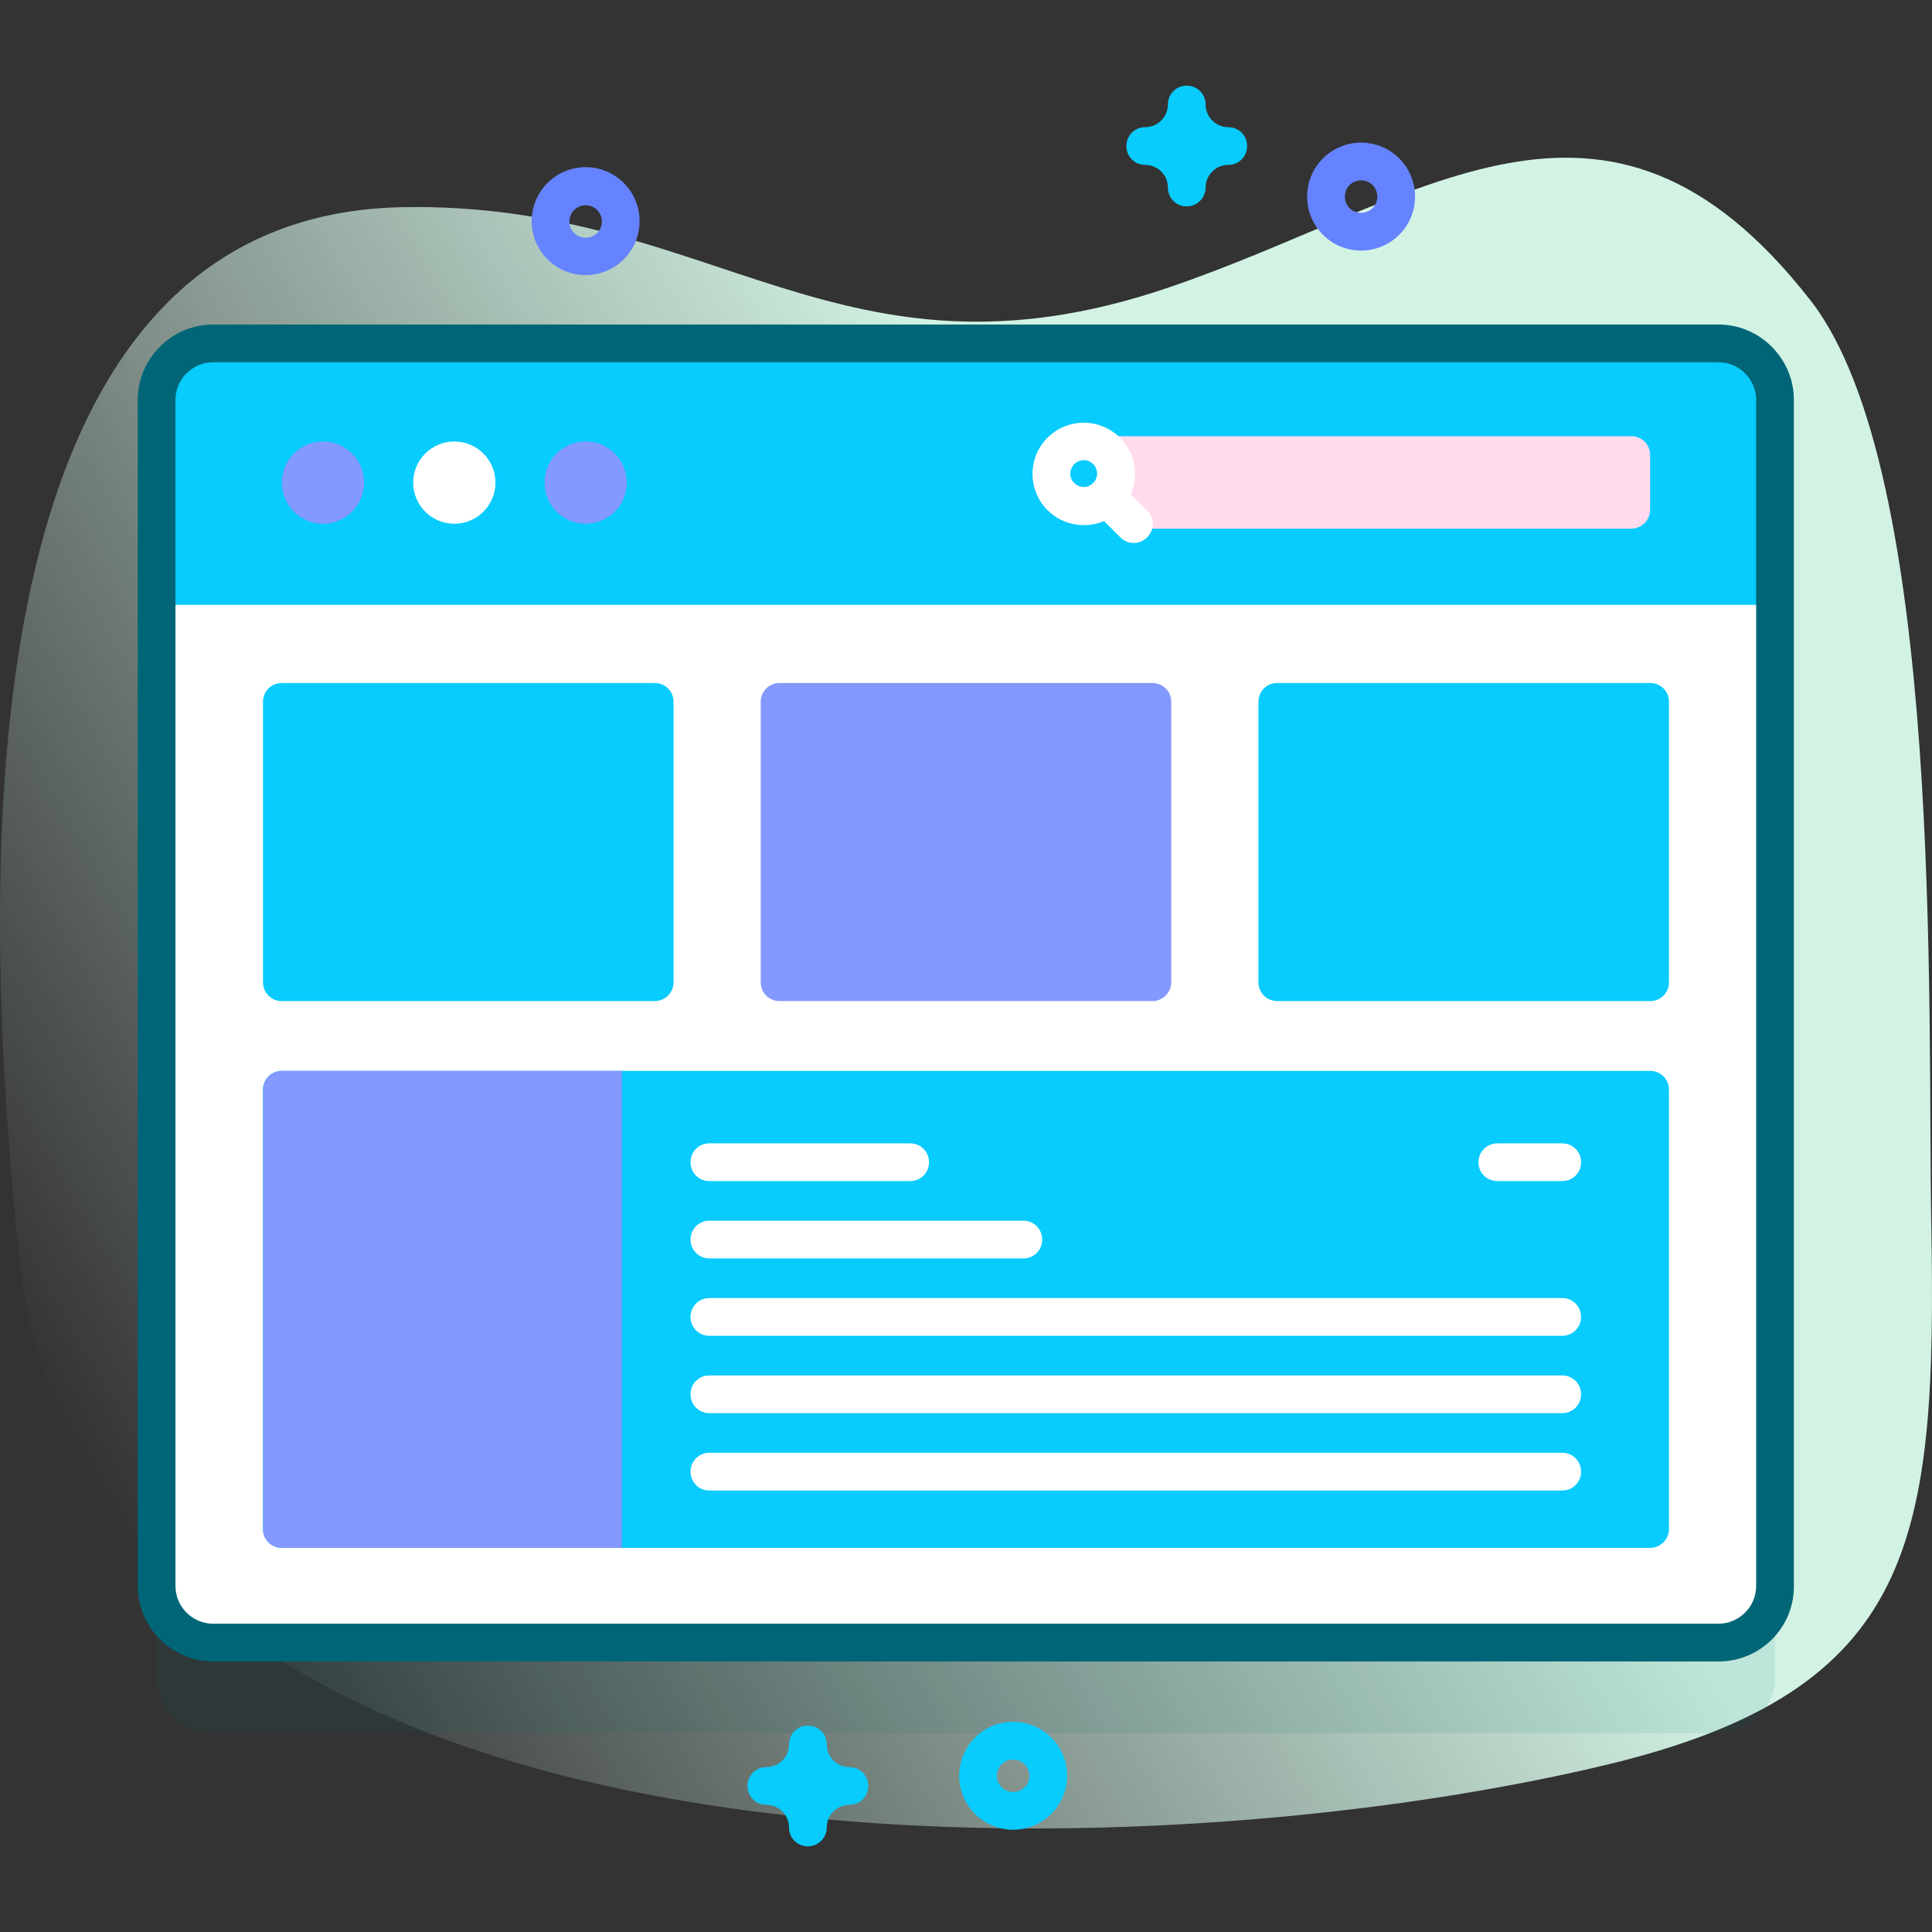 <?xml version="1.0" encoding="utf-8"?>
<!-- Generator: Adobe Illustrator 26.4.0, SVG Export Plug-In . SVG Version: 6.00 Build 0)  -->
<svg version="1.1" id="Capa_1" xmlns="http://www.w3.org/2000/svg" xmlns:xlink="http://www.w3.org/1999/xlink" x="0px" y="0px"
	 viewBox="0 0 512 512" style="enable-background:new 0 0 512 512;" xml:space="preserve">
<rect x="0" y="0" width="512" height="512" fill="#333333" stroke="none"/>
<style type="text/css">
	.st0{fill:url(#SVGID_1_);}
	.st1{opacity:0.1;fill:#006677;enable-background:new    ;}
	.st2{fill:#FFFFFF;}
	.st3{fill:#08CBFE;}
	.st4{fill:#006677;}
	.st5{fill:#8399FE;}
	.st6{fill:#FFDBED;}
	.st7{fill:#6583FE;}
</style>
<g>
	<g>
		
			<linearGradient id="SVGID_1_" gradientUnits="userSpaceOnUse" x1="27.578" y1="-136.592" x2="504.51" y2="138.764" gradientTransform="matrix(1 0 0 -1 0 260)">
			<stop  offset="0" style="stop-color:#DCFDEE;stop-opacity:0"/>
			<stop  offset="0.629" style="stop-color:#D2F3E4"/>
		</linearGradient>
		<path class="st0" d="M4.9,331.4c17.4,172.9,292.4,167.1,420.8,136.3c82.5-19.8,87.6-59.5,86.1-144c-1-54.5,3.4-198.7-32-244.1
			c-54.4-69.7-103.2-26-170.7-3.2c-86.4,29.1-120.1-23-202.4-21.5C-14,57.2-4.1,242.2,4.9,331.4L4.9,331.4z"/>
	</g>
	<g>
		<g>
			<g>
				<g>
					<path class="st1" d="M455.5,459.3h-399c-8.3,0-15-6.7-15-15V130c0-8.3,6.7-15,15-15h398.9c8.3,0,15,6.7,15,15v314.3
						C470.5,452.6,463.8,459.3,455.5,459.3z"/>
					<path class="st2" d="M455.5,435.3h-399c-8.3,0-15-6.7-15-15V106c0-8.3,6.7-15,15-15h398.9c8.3,0,15,6.7,15,15v314.3
						C470.5,428.6,463.8,435.3,455.5,435.3z"/>
					<path class="st3" d="M470.5,160.3V106c0-8.3-6.7-15-15-15h-399c-8.3,0-15,6.7-15,15v54.3H470.5z"/>
					<path class="st4" d="M455.5,440.3h-399c-11,0-20-9-20-20V106c0-11,9-20,20-20h398.9c11,0,20,9,20,20v314.3
						C475.5,431.3,466.5,440.3,455.5,440.3L455.5,440.3z M56.5,96c-5.5,0-10,4.5-10,10v314.3c0,5.5,4.5,10,10,10h398.9
						c5.5,0,10-4.5,10-10V106c0-5.5-4.5-10-10-10H56.5z"/>
				</g>
				<g>
					<g>
						<circle class="st5" cx="85.6" cy="127.9" r="10.9"/>
						<circle class="st2" cx="120.4" cy="127.9" r="10.9"/>
						<circle class="st5" cx="155.2" cy="127.9" r="10.9"/>
					</g>
					<path class="st6" d="M432.3,140.1H296.1v-24.5h136.2c2.8,0,5,2.2,5,5v14.5C437.3,137.9,435,140.1,432.3,140.1z"/>
					<path class="st2" d="M296.8,116c-5.3-5.3-13.9-5.3-19.2,0s-5.3,13.9,0,19.2c4,4,10,5,15,2.9l4.3,4.3c2,2,5.1,2,7.1,0
						s2-5.1,0-7.1l-4.3-4.3C301.8,126,300.8,120,296.8,116z M284.7,123c1.4-1.4,3.6-1.4,5,0s1.4,3.6,0,5c-1.4,1.4-3.6,1.4-5,0
						C283.3,126.7,283.3,124.4,284.7,123z"/>
				</g>
			</g>
			<g>
				<path class="st3" d="M173.5,265.3H74.7c-2.8,0-5-2.2-5-5V186c0-2.8,2.2-5,5-5h98.8c2.8,0,5,2.2,5,5v74.3
					C178.5,263.1,176.2,265.3,173.5,265.3z"/>
				<path class="st5" d="M305.4,265.3h-98.8c-2.8,0-5-2.2-5-5V186c0-2.8,2.2-5,5-5h98.8c2.8,0,5,2.2,5,5v74.3
					C310.4,263.1,308.1,265.3,305.4,265.3z"/>
				<path class="st3" d="M437.3,265.3h-98.8c-2.8,0-5-2.2-5-5V186c0-2.8,2.2-5,5-5h98.8c2.8,0,5,2.2,5,5v74.3
					C442.3,263.1,440.1,265.3,437.3,265.3z"/>
			</g>
			<path class="st3" d="M437.3,410.2H74.7c-2.8,0-5-2.2-5-5V288.8c0-2.8,2.2-5,5-5h362.6c2.8,0,5,2.2,5,5v116.4
				C442.3,407.9,440.1,410.2,437.3,410.2L437.3,410.2z"/>
			<path class="st5" d="M164.8,283.8H74.7c-2.8,0-5,2.2-5,5v116.4c0,2.8,2.2,5,5,5h90.1L164.8,283.8L164.8,283.8z"/>
			<g>
				<path class="st2" d="M188,303h53.2c2.8,0,5,2.2,5,5s-2.2,5-5,5H188c-2.8,0-5-2.2-5-5S185.2,303,188,303z"/>
				<path class="st2" d="M396.8,303H414c2.8,0,5,2.2,5,5s-2.2,5-5,5h-17.2c-2.8,0-5-2.2-5-5S394.1,303,396.8,303z"/>
				<g>
					<path class="st2" d="M188,323.5h83.2c2.8,0,5,2.2,5,5s-2.2,5-5,5H188c-2.8,0-5-2.2-5-5S185.2,323.5,188,323.5L188,323.5z"/>
				</g>
				<path class="st2" d="M188,344h226c2.8,0,5,2.2,5,5s-2.2,5-5,5H188c-2.8,0-5-2.2-5-5S185.2,344,188,344z"/>
				<g>
					<path class="st2" d="M188,364.5h226c2.8,0,5,2.2,5,5s-2.2,5-5,5H188c-2.8,0-5-2.2-5-5S185.2,364.5,188,364.5z"/>
				</g>
				<path class="st2" d="M188,395c-2.8,0-5-2.2-5-5s2.2-5,5-5h226c2.8,0,5,2.2,5,5s-2.2,5-5,5"/>
			</g>
		</g>
		<path class="st7" d="M360.7,66.4c-7.9,0-14.3-6.4-14.3-14.3s6.4-14.3,14.3-14.3S375,44.2,375,52.1S368.6,66.4,360.7,66.4z
			 M360.7,47.8c-2.4,0-4.3,1.9-4.3,4.3s1.9,4.3,4.3,4.3s4.3-1.9,4.3-4.3S363.1,47.8,360.7,47.8z"/>
		<path class="st7" d="M155.2,72.9c-7.9,0-14.3-6.4-14.3-14.3s6.4-14.3,14.3-14.3c7.9,0,14.3,6.4,14.3,14.3S163.1,72.9,155.2,72.9z
			 M155.2,54.4c-2.4,0-4.3,1.9-4.3,4.3s1.9,4.3,4.3,4.3s4.3-1.9,4.3-4.3S157.6,54.4,155.2,54.4z"/>
		<path class="st3" d="M268.5,484.9c-7.9,0-14.3-6.4-14.3-14.3s6.4-14.3,14.3-14.3s14.3,6.4,14.3,14.3S276.3,484.9,268.5,484.9
			L268.5,484.9z M268.5,466.3c-2.4,0-4.3,1.9-4.3,4.3s1.9,4.3,4.3,4.3s4.3-1.9,4.3-4.3S270.8,466.3,268.5,466.3z"/>
		<g>
			<path class="st3" d="M314.5,54.7c-2.8,0-5-2.2-5-5c0-3.3-2.7-6-6-6c-2.8,0-5-2.2-5-5s2.2-5,5-5c3.3,0,6-2.7,6-6c0-2.8,2.2-5,5-5
				s5,2.2,5,5c0,3.3,2.7,6,6,6c2.8,0,5,2.2,5,5s-2.2,5-5,5c-3.3,0-6,2.7-6,6C319.5,52.5,317.2,54.7,314.5,54.7z"/>
			<path class="st3" d="M214.1,489.3c-2.8,0-5-2.2-5-5c0-3.3-2.7-6-6-6c-2.8,0-5-2.2-5-5s2.2-5,5-5c3.3,0,6-2.7,6-6c0-2.8,2.2-5,5-5
				s5,2.2,5,5c0,3.3,2.7,6,6,6c2.8,0,5,2.2,5,5s-2.2,5-5,5c-3.3,0-6,2.7-6,6C219.1,487.1,216.8,489.3,214.1,489.3z"/>
		</g>
	</g>
</g>
</svg>
